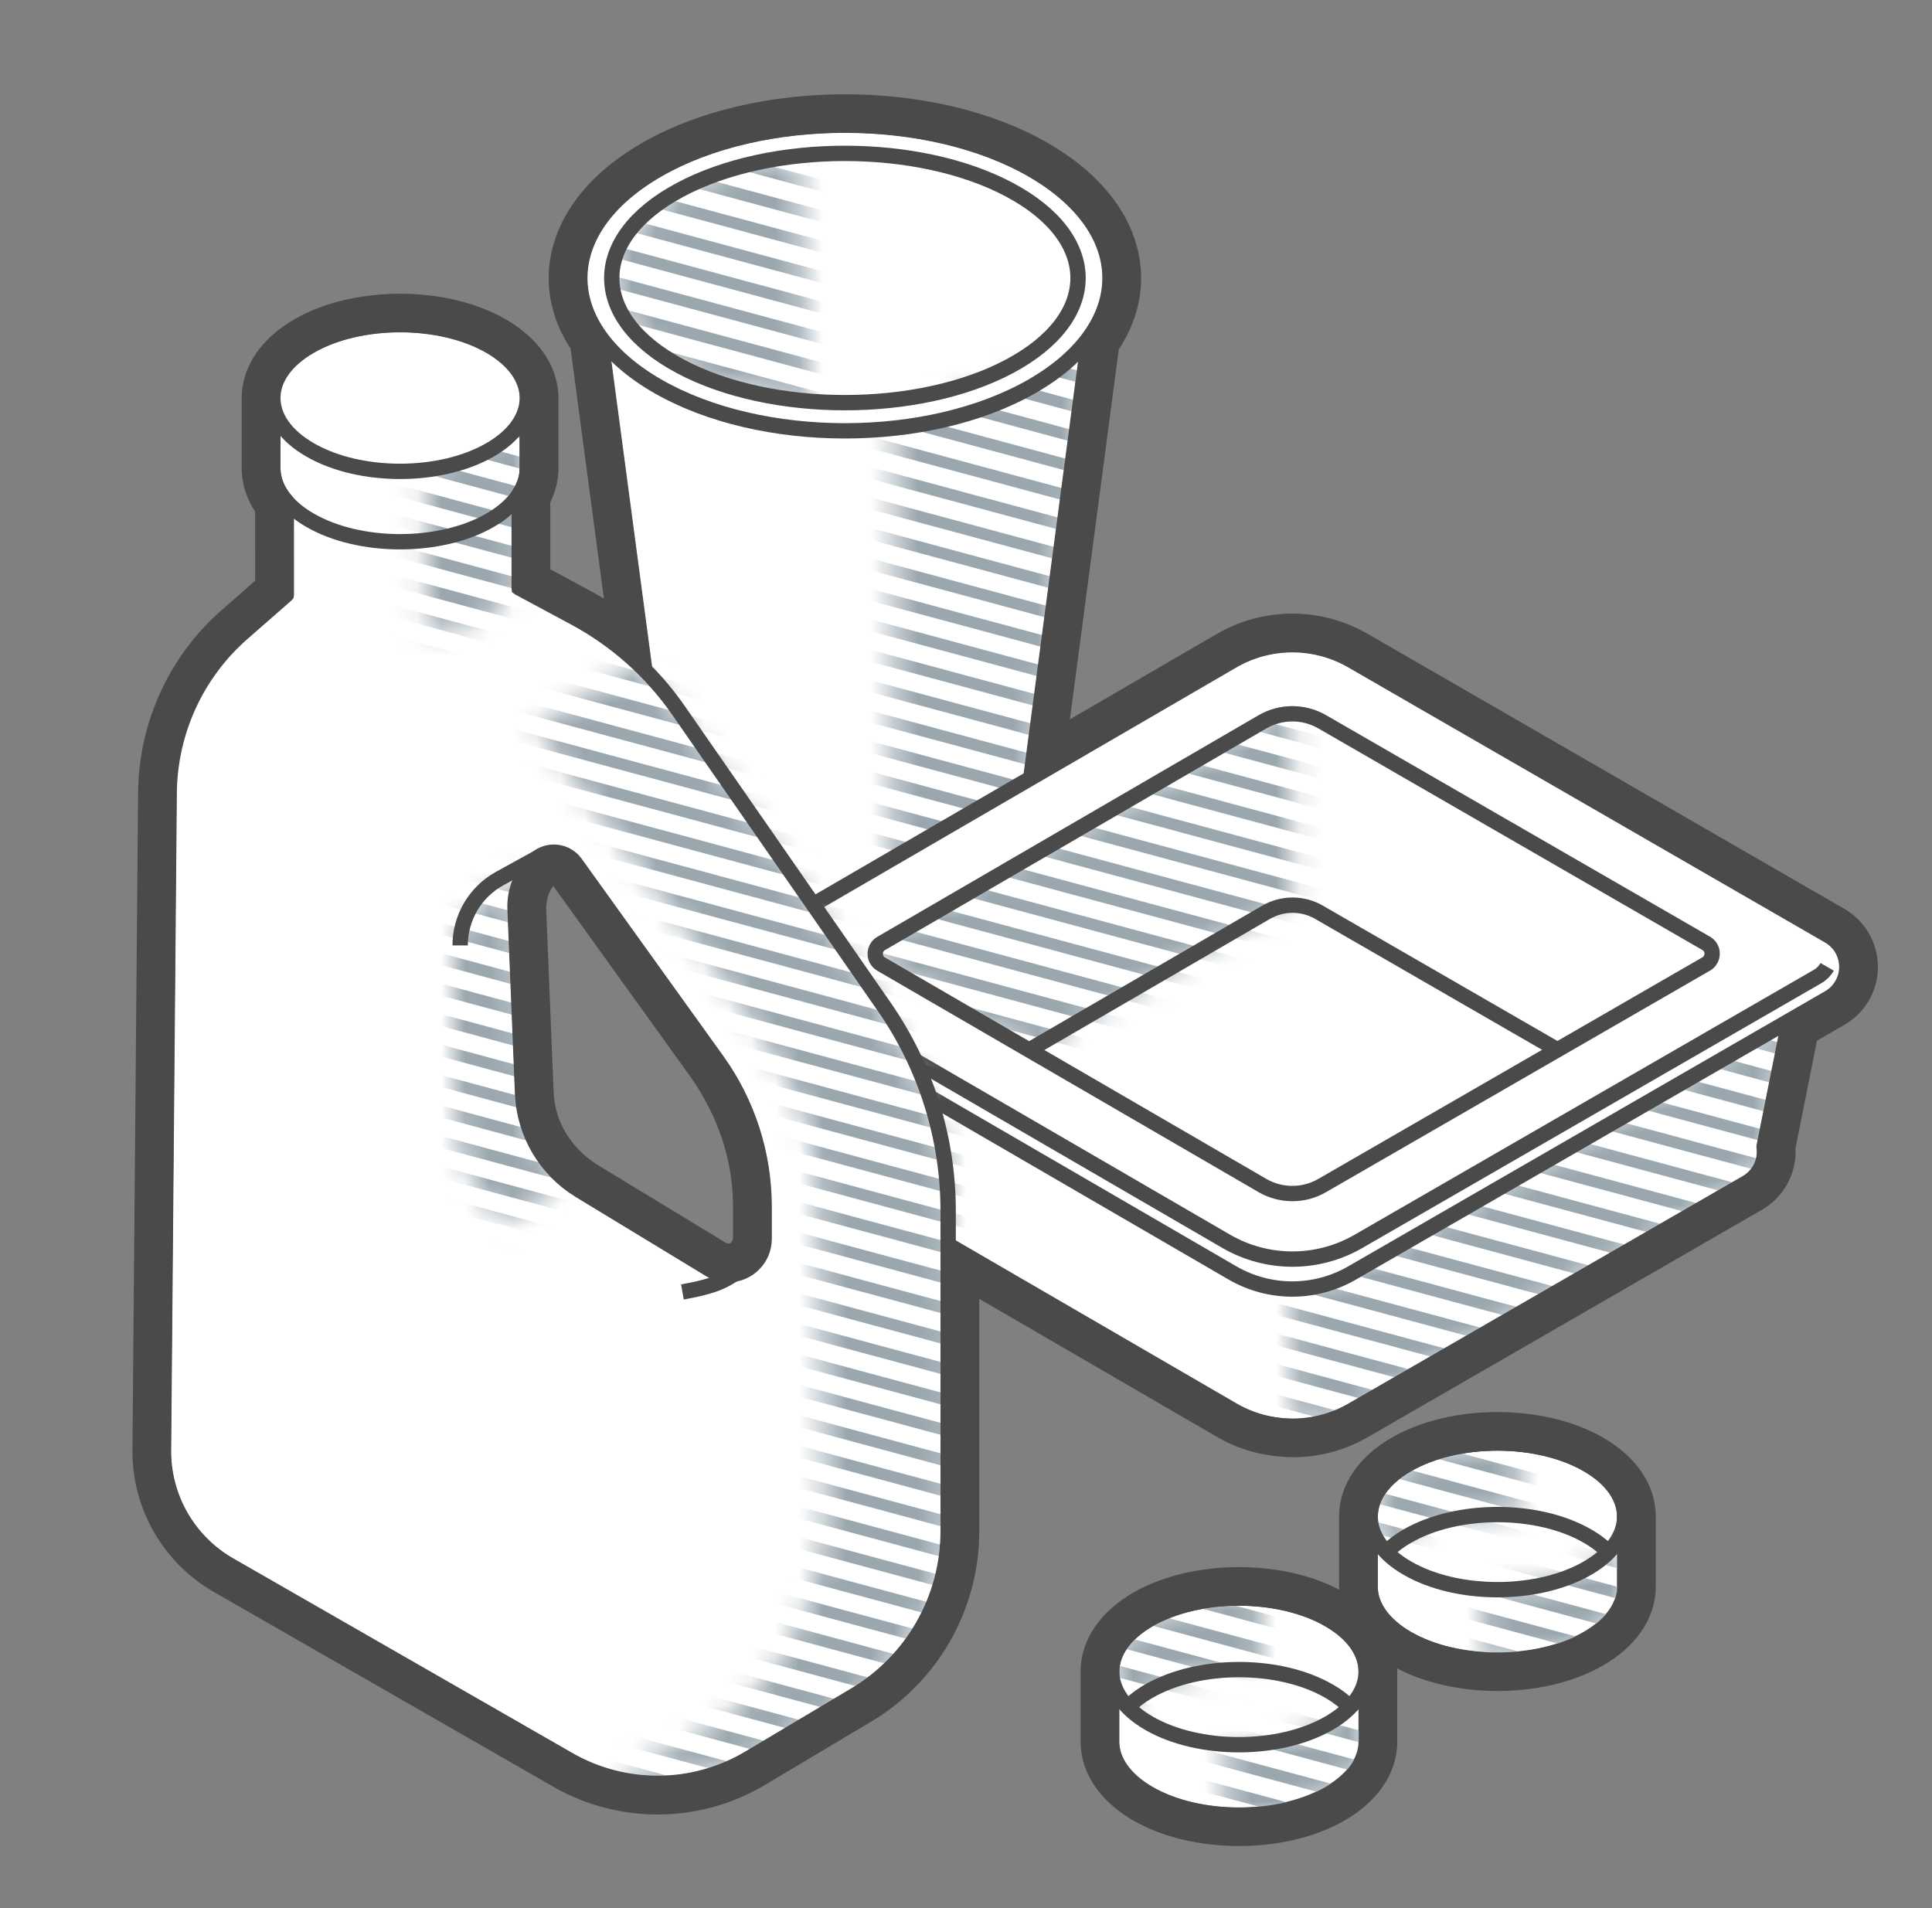 <svg width="81" height="80" viewBox="0 0 81 80" fill="none" xmlns="http://www.w3.org/2000/svg">
<rect x="0" y="0" width="81" height="80" fill="#808080" stroke="none"/>
<path fill-rule="evenodd" clip-rule="evenodd" d="M27.913 7.641C32.061 5.424 38.785 5.424 42.933 7.641C44.79 8.634 45.815 9.903 46.01 11.201L46.044 11.201L46.027 11.334C46.078 11.816 46.014 12.302 45.836 12.777L42.969 34.483L42.959 34.483C42.822 35.481 42.092 36.456 40.768 37.22C37.816 38.921 33.03 38.921 30.078 37.22C28.754 36.456 28.024 35.481 27.887 34.483L27.885 34.483L24.984 12.705C24.835 12.278 24.777 11.844 24.812 11.412L24.784 11.201L24.836 11.201C25.03 9.903 26.056 8.634 27.913 7.641Z" fill="white"/>
<mask id="mask0_1227_21770" style="mask-type:alpha" maskUnits="userSpaceOnUse" x="25" y="6" width="22" height="33">
<path d="M46.043 12.205L42.982 34.86L42.043 36.383L40.665 37.344L39.02 37.98L37.313 38.495L37.567 17.335L41.678 16.302L44.366 14.803L46.043 12.205ZM33.482 6.469L33.913 16.844L30.102 16.11L27.252 14.698L25.648 12.205L26.039 10.157L28.511 7.961L31.32 6.832L33.482 6.469Z" fill="white"/>
</mask>
<g mask="url(#mask0_1227_21770)">
<path d="M-4.824 35.513L72.651 56.39M-4.824 -10.462L72.651 10.415L-4.824 -10.462ZM-4.824 -9.185L72.651 11.693L-4.824 -9.185ZM-4.824 -7.908L72.651 12.97L-4.824 -7.908ZM-4.824 -6.63L72.651 14.247L-4.824 -6.63ZM-4.824 -5.353L72.651 15.524L-4.824 -5.353ZM-4.824 -4.076L72.651 16.801L-4.824 -4.076ZM-4.824 -2.799L72.651 18.078L-4.824 -2.799ZM-4.824 -1.522L72.651 19.355L-4.824 -1.522ZM-4.824 -0.245L72.651 20.632L-4.824 -0.245ZM-4.824 1.032L72.651 21.909L-4.824 1.032ZM-4.824 2.309L72.651 23.186L-4.824 2.309ZM-4.824 3.586L72.651 24.463L-4.824 3.586ZM-4.824 4.863L72.651 25.74L-4.824 4.863ZM-4.824 6.14L72.651 27.017L-4.824 6.14ZM-4.824 7.417L72.651 28.294L-4.824 7.417ZM-4.824 8.695L72.651 29.572L-4.824 8.695ZM-4.824 9.972L72.651 30.849L-4.824 9.972ZM-4.824 11.249L72.651 32.126L-4.824 11.249ZM-4.824 31.682L72.651 52.559L-4.824 31.682ZM-4.824 30.405L72.651 51.282L-4.824 30.405ZM-4.824 29.128L72.651 50.005L-4.824 29.128ZM-4.824 27.851L72.651 48.728L-4.824 27.851ZM-4.824 26.574L72.651 47.451L-4.824 26.574ZM-4.824 25.297L72.651 46.174L-4.824 25.297ZM-4.824 24.02L72.651 44.897L-4.824 24.02ZM-4.824 22.742L72.651 43.62L-4.824 22.742ZM-4.824 21.465L72.651 42.342L-4.824 21.465ZM-4.824 20.188L72.651 41.065L-4.824 20.188ZM-4.824 18.911L72.651 39.788L-4.824 18.911ZM-4.824 17.634L72.651 38.511L-4.824 17.634ZM-4.824 16.357L72.651 37.234L-4.824 16.357ZM-4.824 15.08L72.651 35.957L-4.824 15.08ZM-4.824 13.803L72.651 34.68L-4.824 13.803ZM-4.824 12.526L72.651 33.403L-4.824 12.526ZM-4.824 34.236L72.651 55.113L-4.824 34.236ZM-4.824 32.959L72.651 53.836L-4.824 32.959ZM-4.824 43.176L72.651 64.053L-4.824 43.176ZM-4.824 44.453L72.651 65.33L-4.824 44.453ZM-4.824 45.73L72.651 66.607L-4.824 45.73ZM-4.824 47.007L72.651 67.884L-4.824 47.007ZM-4.824 48.284L72.651 69.161L-4.824 48.284ZM-4.824 49.561L72.651 70.438L-4.824 49.561ZM-4.824 41.899L72.651 62.776L-4.824 41.899ZM-4.824 40.621L72.651 61.499L-4.824 40.621ZM-4.824 39.344L72.651 60.221L-4.824 39.344ZM-4.824 38.067L72.651 58.944L-4.824 38.067ZM-4.824 36.79L72.651 57.667L-4.824 36.79Z" stroke="#9AA7AF" stroke-width="0.483" stroke-linecap="round" stroke-linejoin="round"/>
</g>
<path fill-rule="evenodd" clip-rule="evenodd" d="M27.913 7.641C32.061 5.424 38.785 5.424 42.933 7.641C44.79 8.634 45.815 9.903 46.01 11.201L46.044 11.201L46.027 11.334C46.078 11.816 46.014 12.302 45.836 12.777L42.969 34.483L42.959 34.483C42.822 35.481 42.092 36.456 40.768 37.22C37.816 38.921 33.03 38.921 30.078 37.22C28.754 36.456 28.024 35.481 27.887 34.483L27.885 34.483L24.984 12.705C24.835 12.278 24.777 11.844 24.812 11.412L24.784 11.201L24.836 11.201C25.03 9.903 26.056 8.634 27.913 7.641Z" stroke="#4A4A4A" stroke-width="0.643" stroke-linejoin="round"/>
<path fill-rule="evenodd" clip-rule="evenodd" d="M27.564 7.126C31.904 4.624 38.941 4.624 43.282 7.126C47.622 9.628 47.622 13.685 43.282 16.187C38.941 18.689 31.904 18.689 27.564 16.187C23.224 13.685 23.224 9.628 27.564 7.126ZM28.511 7.961C24.694 10.002 24.694 13.311 28.511 15.352C32.328 17.392 38.517 17.392 42.334 15.352C46.152 13.311 46.152 10.002 42.334 7.961C38.517 5.92 32.328 5.92 28.511 7.961Z" fill="white" stroke="#4A4A4A" stroke-width="0.643" stroke-linejoin="round"/>
<path fill-rule="evenodd" clip-rule="evenodd" d="M53.858 28.692L75.477 40.468L73.96 48.073C74.007 48.395 73.95 48.734 73.775 49.037C73.643 49.265 73.454 49.455 73.225 49.587L56.691 59.126C55.141 60.02 53.23 60.018 51.682 59.119L35.272 49.59C34.675 49.243 34.406 48.547 34.575 47.91L33.364 40.727L53.858 28.692Z" fill="white"/>
<mask id="mask1_1227_21770" style="mask-type:alpha" maskUnits="userSpaceOnUse" x="36" y="29" width="40" height="31">
<path d="M54.172 53.84V59.712L56.007 59.553L73.479 49.342L73.876 48.491L75.146 42.697L56.229 53.581L54.172 53.84ZM54.172 29.927V37.793L50.434 39.807L43.269 44.133L36.132 39.807L53.261 30.186L54.172 29.927Z" fill="white"/>
</mask>
<g mask="url(#mask1_1227_21770)">
<path d="M3.756 46.584L81.231 67.462M3.756 0.61L81.231 21.487L3.756 0.61ZM3.756 1.887L81.231 22.764L3.756 1.887ZM3.756 3.164L81.231 24.041L3.756 3.164ZM3.756 4.441L81.231 25.318L3.756 4.441ZM3.756 5.718L81.231 26.595L3.756 5.718ZM3.756 6.995L81.231 27.872L3.756 6.995ZM3.756 8.272L81.231 29.149L3.756 8.272ZM3.756 9.549L81.231 30.426L3.756 9.549ZM3.756 10.826L81.231 31.703L3.756 10.826ZM3.756 12.103L81.231 32.98L3.756 12.103ZM3.756 13.38L81.231 34.258L3.756 13.38ZM3.756 14.658L81.231 35.535L3.756 14.658ZM3.756 15.935L81.231 36.812L3.756 15.935ZM3.756 17.212L81.231 38.089L3.756 17.212ZM3.756 18.489L81.231 39.366L3.756 18.489ZM3.756 19.766L81.231 40.643L3.756 19.766ZM3.756 21.043L81.231 41.92L3.756 21.043ZM3.756 22.32L81.231 43.197L3.756 22.32ZM3.756 42.753L81.231 63.63L3.756 42.753ZM3.756 41.476L81.231 62.353L3.756 41.476ZM3.756 40.199L81.231 61.076L3.756 40.199ZM3.756 38.922L81.231 59.799L3.756 38.922ZM3.756 37.645L81.231 58.522L3.756 37.645ZM3.756 36.368L81.231 57.245L3.756 36.368ZM3.756 35.091L81.231 55.968L3.756 35.091ZM3.756 33.814L81.231 54.691L3.756 33.814ZM3.756 32.537L81.231 53.414L3.756 32.537ZM3.756 31.259L81.231 52.137L3.756 31.259ZM3.756 29.982L81.231 50.859L3.756 29.982ZM3.756 28.705L81.231 49.582L3.756 28.705ZM3.756 27.428L81.231 48.305L3.756 27.428ZM3.756 26.151L81.231 47.028L3.756 26.151ZM3.756 24.874L81.231 45.751L3.756 24.874ZM3.756 23.597L81.231 44.474L3.756 23.597ZM3.756 45.307L81.231 66.184L3.756 45.307ZM3.756 44.03L81.231 64.907L3.756 44.03ZM3.756 54.247L81.231 75.124L3.756 54.247ZM3.756 55.524L81.231 76.401L3.756 55.524ZM3.756 56.801L81.231 77.678L3.756 56.801ZM3.756 58.078L81.231 78.955L3.756 58.078ZM3.756 59.355L81.231 80.232L3.756 59.355ZM3.756 60.632L81.231 81.509L3.756 60.632ZM3.756 52.97L81.231 73.847L3.756 52.97ZM3.756 51.693L81.231 72.57L3.756 51.693ZM3.756 50.416L81.231 71.293L3.756 50.416ZM3.756 49.139L81.231 70.016L3.756 49.139ZM3.756 47.861L81.231 68.739L3.756 47.861Z" stroke="#9AA7AF" stroke-width="0.483" stroke-linecap="round" stroke-linejoin="round"/>
</g>
<path fill-rule="evenodd" clip-rule="evenodd" d="M53.858 28.692L75.477 40.468L73.96 48.073C74.007 48.395 73.95 48.734 73.775 49.037C73.643 49.265 73.454 49.455 73.225 49.587L56.691 59.126C55.141 60.02 53.23 60.018 51.682 59.119L35.272 49.59C34.675 49.243 34.406 48.547 34.575 47.91L33.364 40.727L53.858 28.692Z" stroke="#4A4A4A" stroke-width="0.643" stroke-linejoin="round"/>
<path d="M39.9 45.911L53.079 38.25C53.764 37.852 54.611 37.85 55.298 38.247L68.443 45.831" stroke="#4A4A4A" stroke-width="0.643" stroke-linejoin="round"/>
<path fill-rule="evenodd" clip-rule="evenodd" d="M56.681 27.7L76.678 39.238C77.396 39.652 77.642 40.569 77.228 41.287C77.096 41.515 76.907 41.705 76.678 41.837L56.679 53.375C55.129 54.27 53.218 54.267 51.67 53.368L31.819 41.841C31.103 41.425 30.859 40.507 31.275 39.791C31.406 39.565 31.593 39.378 31.819 39.247L51.669 27.709C53.218 26.808 55.129 26.805 56.681 27.7ZM52.927 30.265L36.942 39.557C36.703 39.696 36.622 40.002 36.761 40.24C36.805 40.315 36.867 40.378 36.942 40.421L52.926 49.703C53.7 50.152 54.656 50.154 55.431 49.706L71.533 40.417C71.772 40.279 71.854 39.973 71.716 39.734C71.672 39.658 71.609 39.594 71.533 39.551L55.433 30.261C54.657 29.813 53.701 29.815 52.927 30.265Z" fill="white" stroke="#4A4A4A" stroke-width="0.643" stroke-linejoin="round"/>
<path d="M76.606 40.537C76.509 40.706 76.369 40.846 76.201 40.943L56.951 52.048C55.235 53.039 53.119 53.036 51.405 52.041L32.302 40.948" stroke="#4A4A4A" stroke-width="0.643" stroke-linejoin="round"/>
<path fill-rule="evenodd" clip-rule="evenodd" d="M18.093 16.659L22.107 16.659V19.638C22.107 20.005 21.994 20.372 21.767 20.721L21.767 24.649L24.093 25.899C25.829 26.832 27.32 28.163 28.444 29.782L37.074 42.215C38.817 44.727 39.752 47.711 39.752 50.768V64.196C39.752 67.014 38.268 69.625 35.847 71.068L31.408 73.713C29.081 75.1 26.186 75.124 23.836 73.775L9.618 65.615C7.894 64.626 6.838 62.785 6.855 60.798L7.093 33.241C7.116 30.675 8.232 28.24 10.162 26.549L12.004 24.936L12.003 21.017C11.627 20.584 11.438 20.111 11.438 19.638V16.659L15.452 16.659C16.317 16.532 17.228 16.532 18.093 16.659ZM24.044 36.091C23.628 35.637 22.923 35.606 22.469 36.021C21.882 36.559 21.561 37.328 21.594 38.123L21.909 45.844C21.977 47.517 22.878 49.045 24.309 49.914L29.758 53.223C29.993 53.365 30.262 53.441 30.537 53.441C31.365 53.441 32.037 52.769 32.037 51.941V50.588C32.037 48.391 31.347 46.248 30.066 44.464L24.127 36.194C24.101 36.158 24.073 36.124 24.044 36.091Z" fill="white"/>
<mask id="mask2_1227_21770" style="mask-type:alpha" maskUnits="userSpaceOnUse" x="17" y="17" width="23" height="58">
<path d="M26.682 27.907L28.646 30.075L36.775 41.898L36.779 41.906C36.835 42.01 37.434 43.126 38.576 45.256C38.576 45.256 38.985 46.427 39.803 48.769C39.803 48.769 39.803 48.772 39.803 48.776L39.803 48.812C39.803 48.817 39.803 48.824 39.803 48.83L39.804 48.878C39.81 49.529 39.844 53.113 39.907 59.63C39.907 59.63 39.817 61.526 39.637 65.32C39.637 65.32 39.305 66.238 38.64 68.076C38.64 68.076 38.621 68.101 38.582 68.151L38.537 68.209C38.442 68.331 38.282 68.538 38.057 68.828L37.928 68.994C37.612 69.402 37.19 69.946 36.663 70.627C36.663 70.627 34.844 71.72 31.208 73.906C31.208 73.906 31.178 73.915 31.116 73.931L31.045 73.95C30.676 74.049 29.686 74.316 28.075 74.75C28.075 74.75 27.291 74.656 25.725 74.468C26.789 73.941 27.853 73.413 28.917 72.885C30.758 71.972 32.262 70.498 33.211 68.676C34.17 66.837 34.645 64.784 34.592 62.711L34.266 50.064C34.214 48.052 33.611 46.092 32.523 44.399L30.853 41.801L22.393 30.472L26.682 27.907ZM22.018 36.672L21.6 37.869L22.018 47.275L22.848 48.522L23.667 49.702L21.131 51.298C20.006 50.119 19.355 48.828 19.176 47.426C18.997 46.024 18.944 43.514 19.015 39.894C19.225 38.968 19.581 38.293 20.082 37.869C20.454 37.417 21.099 37.018 22.018 36.672ZM21.767 24.649C21.09 25.36 20.556 25.826 20.163 26.045C19.686 26.311 18.915 26.474 17.852 26.535V19.762L22.107 17.434C21.88 22.244 21.767 24.649 21.767 24.649Z" fill="white"/>
</mask>
<g mask="url(#mask2_1227_21770)">
<path d="M1.542 53.526L79.017 74.403M1.542 7.552L79.017 28.429L1.542 7.552ZM1.542 8.829L79.017 29.706L1.542 8.829ZM1.542 10.106L79.017 30.983L1.542 10.106ZM1.542 11.383L79.017 32.26L1.542 11.383ZM1.542 12.66L79.017 33.537L1.542 12.66ZM1.542 13.937L79.017 34.814L1.542 13.937ZM1.542 15.214L79.017 36.091L1.542 15.214ZM1.542 16.491L79.017 37.368L1.542 16.491ZM1.542 17.768L79.017 38.645L1.542 17.768ZM1.542 19.045L79.017 39.922L1.542 19.045ZM1.542 20.322L79.017 41.199L1.542 20.322ZM1.542 21.599L79.017 42.477L1.542 21.599ZM1.542 22.877L79.017 43.754L1.542 22.877ZM1.542 24.154L79.017 45.031L1.542 24.154ZM1.542 25.431L79.017 46.308L1.542 25.431ZM1.542 26.708L79.017 47.585L1.542 26.708ZM1.542 27.985L79.017 48.862L1.542 27.985ZM1.542 29.262L79.017 50.139L1.542 29.262ZM1.542 49.695L79.017 70.572L1.542 49.695ZM1.542 48.418L79.017 69.295L1.542 48.418ZM1.542 47.141L79.017 68.018L1.542 47.141ZM1.542 45.864L79.017 66.741L1.542 45.864ZM1.542 44.587L79.017 65.464L1.542 44.587ZM1.542 43.31L79.017 64.187L1.542 43.31ZM1.542 42.033L79.017 62.91L1.542 42.033ZM1.542 40.756L79.017 61.633L1.542 40.756ZM1.542 39.478L79.017 60.356L1.542 39.478ZM1.542 38.201L79.017 59.078L1.542 38.201ZM1.542 36.924L79.017 57.801L1.542 36.924ZM1.542 35.647L79.017 56.524L1.542 35.647ZM1.542 34.37L79.017 55.247L1.542 34.37ZM1.542 33.093L79.017 53.97L1.542 33.093ZM1.542 31.816L79.017 52.693L1.542 31.816ZM1.542 30.539L79.017 51.416L1.542 30.539ZM1.542 52.249L79.017 73.126L1.542 52.249ZM1.542 50.972L79.017 71.849L1.542 50.972ZM1.542 61.189L79.017 82.066L1.542 61.189ZM1.542 62.466L79.017 83.343L1.542 62.466ZM1.542 63.743L79.017 84.62L1.542 63.743ZM1.542 65.02L79.017 85.897L1.542 65.02ZM1.542 66.297L79.017 87.174L1.542 66.297ZM1.542 67.574L79.017 88.451L1.542 67.574ZM1.542 59.912L79.017 80.789L1.542 59.912ZM1.542 58.635L79.017 79.512L1.542 58.635ZM1.542 57.358L79.017 78.235L1.542 57.358ZM1.542 56.081L79.017 76.958L1.542 56.081ZM1.542 54.803L79.017 75.68L1.542 54.803Z" stroke="#9AA7AF" stroke-width="0.483" stroke-linecap="round" stroke-linejoin="round"/>
</g>
<path fill-rule="evenodd" clip-rule="evenodd" d="M18.093 16.659L22.107 16.659V19.638C22.107 20.005 21.994 20.372 21.767 20.721L21.767 24.649L24.093 25.899C25.829 26.832 27.32 28.163 28.444 29.782L37.074 42.215C38.817 44.727 39.752 47.711 39.752 50.768V64.196C39.752 67.014 38.268 69.625 35.847 71.068L31.408 73.713C29.081 75.1 26.186 75.124 23.836 73.775L9.618 65.615C7.894 64.626 6.838 62.785 6.855 60.798L7.093 33.241C7.116 30.675 8.232 28.24 10.162 26.549L12.004 24.936L12.003 21.017C11.627 20.584 11.438 20.111 11.438 19.638V16.659L15.452 16.659C16.317 16.532 17.228 16.532 18.093 16.659ZM24.044 36.091C23.628 35.637 22.923 35.606 22.469 36.021C21.882 36.559 21.561 37.328 21.594 38.123L21.909 45.844C21.977 47.517 22.878 49.045 24.309 49.914L29.758 53.223C29.993 53.365 30.262 53.441 30.537 53.441C31.365 53.441 32.037 52.769 32.037 51.941V50.588C32.037 48.391 31.347 46.248 30.066 44.464L24.127 36.194C24.101 36.158 24.073 36.124 24.044 36.091Z" stroke="#4A4A4A" stroke-width="0.643" stroke-linejoin="round"/>
<path fill-rule="evenodd" clip-rule="evenodd" d="M11.438 16.659L15.452 16.659C16.317 16.532 17.228 16.532 18.093 16.659L22.107 16.659V19.638C22.107 20.425 21.586 21.212 20.544 21.813C18.461 23.014 15.084 23.014 13.001 21.813C11.959 21.212 11.438 20.425 11.438 19.638V16.659Z" stroke="#4A4A4A" stroke-width="0.643" stroke-linejoin="round"/>
<path fill-rule="evenodd" clip-rule="evenodd" d="M13.001 18.862C15.084 20.063 18.461 20.063 20.544 18.862C22.628 17.661 22.628 15.714 20.544 14.513C18.461 13.313 15.084 13.313 13.001 14.513C10.918 15.714 10.918 17.661 13.001 18.862Z" fill="white" stroke="#4A4A4A" stroke-width="0.643" stroke-linejoin="round"/>
<path d="M22.726 35.855L20.949 36.834C19.927 37.397 19.292 38.471 19.292 39.638" stroke="#4A4A4A" stroke-width="0.643" stroke-linejoin="round"/>
<path d="M31.434 52.946C30.946 53.331 30.523 53.602 30.164 53.757C29.804 53.912 29.287 54.049 28.611 54.166" stroke="#4A4A4A" stroke-width="0.643" stroke-linejoin="round"/>
<path fill-rule="evenodd" clip-rule="evenodd" d="M59.008 61.401C61.091 60.2 64.469 60.2 66.552 61.401C67.581 61.994 68.101 62.769 68.114 63.546L68.114 63.546V66.526C68.114 67.312 67.593 68.099 66.552 68.7C64.469 69.901 61.091 69.901 59.008 68.7C57.966 68.099 57.446 67.312 57.446 66.526V63.546C57.458 62.769 57.979 61.994 59.008 61.401ZM48.171 67.901C50.254 66.7 53.632 66.7 55.715 67.901C56.744 68.494 57.265 69.269 57.277 70.046L57.277 70.046V73.026C57.277 73.812 56.757 74.599 55.715 75.2C53.632 76.401 50.254 76.401 48.171 75.2C47.13 74.599 46.609 73.812 46.609 73.026V70.046C46.622 69.269 47.142 68.494 48.171 67.901Z" fill="white" stroke="#4A4A4A" stroke-width="0.643" stroke-linejoin="round"/>
<mask id="mask3_1227_21770" style="mask-type:alpha" maskUnits="userSpaceOnUse" x="46" y="60" width="23" height="17">
<path d="M67.438 65.075C68.574 66.246 68.278 67.754 66.552 68.749C65.36 69.436 63.746 69.73 62.192 69.631V66.631C63.746 66.73 65.36 66.436 66.552 65.749C66.886 65.556 67.167 65.344 67.395 65.119L67.438 65.075ZM63.692 60.545V63.545C62.041 63.381 60.282 63.666 59.008 64.401C58.652 64.606 58.356 64.833 58.122 65.075C56.986 63.904 57.281 62.396 59.008 61.401C60.282 60.666 62.041 60.381 63.692 60.545ZM56.601 71.575C57.737 72.746 57.442 74.254 55.715 75.249C54.524 75.936 52.909 76.23 51.355 76.131V73.131C52.909 73.23 54.524 72.936 55.715 72.249C56.05 72.056 56.331 71.844 56.558 71.619L56.601 71.575ZM52.855 67.045V70.045C51.205 69.881 49.446 70.166 48.171 70.901C47.815 71.106 47.52 71.333 47.285 71.575C46.149 70.404 46.444 68.896 48.171 67.901C49.446 67.166 51.205 66.881 52.855 67.045Z" fill="white"/>
</mask>
<g mask="url(#mask3_1227_21770)">
<path d="M5.256 52.475L82.731 73.352M5.256 6.5L82.731 27.377L5.256 6.5ZM5.256 7.777L82.731 28.654L5.256 7.777ZM5.256 9.054L82.731 29.931L5.256 9.054ZM5.256 10.331L82.731 31.208L5.256 10.331ZM5.256 11.608L82.731 32.485L5.256 11.608ZM5.256 12.885L82.731 33.763L5.256 12.885ZM5.256 14.162L82.731 35.04L5.256 14.162ZM5.256 15.44L82.731 36.317L5.256 15.44ZM5.256 16.717L82.731 37.594L5.256 16.717ZM5.256 17.994L82.731 38.871L5.256 17.994ZM5.256 19.271L82.731 40.148L5.256 19.271ZM5.256 20.548L82.731 41.425L5.256 20.548ZM5.256 21.825L82.731 42.702L5.256 21.825ZM5.256 23.102L82.731 43.979L5.256 23.102ZM5.256 24.379L82.731 45.256L5.256 24.379ZM5.256 25.656L82.731 46.533L5.256 25.656ZM5.256 26.933L82.731 47.81L5.256 26.933ZM5.256 28.21L82.731 49.087L5.256 28.21ZM5.256 48.644L82.731 69.521L5.256 48.644ZM5.256 47.367L82.731 68.244L5.256 47.367ZM5.256 46.089L82.731 66.966L5.256 46.089ZM5.256 44.812L82.731 65.689L5.256 44.812ZM5.256 43.535L82.731 64.412L5.256 43.535ZM5.256 42.258L82.731 63.135L5.256 42.258ZM5.256 40.981L82.731 61.858L5.256 40.981ZM5.256 39.704L82.731 60.581L5.256 39.704ZM5.256 38.427L82.731 59.304L5.256 38.427ZM5.256 37.15L82.731 58.027L5.256 37.15ZM5.256 35.873L82.731 56.75L5.256 35.873ZM5.256 34.596L82.731 55.473L5.256 34.596ZM5.256 33.319L82.731 54.196L5.256 33.319ZM5.256 32.042L82.731 52.919L5.256 32.042ZM5.256 30.765L82.731 51.642L5.256 30.765ZM5.256 29.487L82.731 50.364L5.256 29.487ZM5.256 51.198L82.731 72.075L5.256 51.198ZM5.256 49.921L82.731 70.798L5.256 49.921ZM5.256 60.137L82.731 81.014L5.256 60.137ZM5.256 61.414L82.731 82.291L5.256 61.414ZM5.256 62.691L82.731 83.569L5.256 62.691ZM5.256 63.968L82.731 84.846L5.256 63.968ZM5.256 65.246L82.731 86.123L5.256 65.246ZM5.256 66.523L82.731 87.4L5.256 66.523ZM5.256 58.86L82.731 79.737L5.256 58.86ZM5.256 57.583L82.731 78.46L5.256 57.583ZM5.256 56.306L82.731 77.183L5.256 56.306ZM5.256 55.029L82.731 75.906L5.256 55.029ZM5.256 53.752L82.731 74.629L5.256 53.752Z" stroke="#9AA7AF" stroke-width="0.483" stroke-linecap="round" stroke-linejoin="round"/>
</g>
<path d="M67.463 65.101C67.225 64.85 66.921 64.614 66.552 64.401C64.469 63.2 61.091 63.2 59.008 64.401C58.64 64.612 58.338 64.848 58.1 65.098M56.626 71.601C56.388 71.35 56.084 71.114 55.715 70.901C53.632 69.7 50.254 69.7 48.171 70.901C47.803 71.112 47.501 71.348 47.263 71.598" stroke="#4A4A4A" stroke-width="0.643" stroke-linejoin="round"/>
<path fill-rule="evenodd" clip-rule="evenodd" d="M59.008 65.749C61.091 66.95 64.469 66.95 66.552 65.749C68.635 64.548 68.635 62.601 66.552 61.401C64.469 60.2 61.091 60.2 59.008 61.401C56.925 62.601 56.925 64.548 59.008 65.749ZM48.171 72.249C50.254 73.45 53.632 73.45 55.715 72.249C57.798 71.048 57.798 69.101 55.715 67.901C53.632 66.7 50.254 66.7 48.171 67.901C46.088 69.101 46.088 71.048 48.171 72.249Z" stroke="#4A4A4A" stroke-width="0.643" stroke-linejoin="round"/>
<path fill-rule="evenodd" clip-rule="evenodd" d="M47.922 67.467C50.143 66.187 53.744 66.187 55.965 67.467C57.147 68.149 57.716 69.049 57.773 69.927L57.777 73.025C57.777 73.524 57.615 74.026 57.278 74.495C56.982 74.907 56.547 75.297 55.965 75.633C53.744 76.913 50.143 76.913 47.922 75.633C47.34 75.297 46.904 74.907 46.608 74.495C46.271 74.026 46.109 73.524 46.109 73.025V70.043C46.122 69.126 46.687 68.179 47.922 67.467ZM58.758 60.967C60.979 59.687 64.58 59.687 66.801 60.967C68.036 61.679 68.601 62.626 68.614 63.542L68.614 66.525C68.614 67.024 68.452 67.526 68.115 67.995C67.819 68.407 67.383 68.797 66.801 69.133C64.58 70.413 60.979 70.413 58.758 69.133C58.176 68.797 57.741 68.407 57.445 67.995C57.108 67.526 56.946 67.024 56.946 66.525V63.542C56.959 62.626 57.524 61.679 58.758 60.967Z" stroke="#4A4A4A" stroke-width="1.609"/>
<path fill-rule="evenodd" clip-rule="evenodd" d="M43.532 6.693C45.288 7.706 46.367 8.966 46.806 10.27C47.248 11.58 47.063 12.951 46.228 14.215L46.133 14.355L43.844 31.678L51.418 27.276C52.269 26.781 53.221 26.533 54.173 26.531C55.061 26.53 55.95 26.744 56.758 27.172L56.93 27.267L76.928 38.805C77.407 39.081 77.728 39.525 77.861 40.019C77.993 40.514 77.937 41.059 77.661 41.537C77.507 41.803 77.295 42.03 77.04 42.2L76.928 42.27L75.459 43.117L74.466 48.093C74.506 48.494 74.425 48.911 74.208 49.287C74.054 49.553 73.842 49.78 73.587 49.95L73.475 50.02L56.941 59.559C56.142 60.02 55.255 60.265 54.363 60.292C53.294 60.294 52.397 60.074 51.591 59.641L51.431 59.551L40.251 53.059L40.252 64.196C40.252 67.066 38.804 69.734 36.418 71.3L36.261 71.401L31.664 74.143C29.291 75.557 26.366 75.642 23.923 74.391L23.753 74.302L9.369 66.049C7.586 65.026 6.457 63.165 6.362 61.127L6.356 60.961L6.594 33.236C6.616 30.67 7.675 28.229 9.518 26.461L9.674 26.316L11.504 24.709L11.503 21.195C11.15 20.739 10.968 20.25 10.942 19.761L10.938 19.638V16.655C10.952 15.739 11.517 14.792 12.751 14.08C14.972 12.8 18.573 12.8 20.794 14.08C21.983 14.765 22.551 15.669 22.603 16.553L22.607 16.655L22.607 19.638C22.607 20.005 22.519 20.373 22.339 20.729L22.267 20.861L22.267 24.35L24.329 25.459C24.959 25.797 25.558 26.186 26.12 26.62L26.359 26.809L24.696 14.33C23.792 13.031 23.583 11.61 24.045 10.255C24.487 8.957 25.564 7.702 27.314 6.693C31.793 4.112 39.053 4.112 43.532 6.693ZM23.249 36.23C23.091 36.223 22.932 36.276 22.806 36.39C22.351 36.807 22.1 37.396 22.094 38.114L22.408 45.824L22.417 45.974C22.521 47.376 23.283 48.648 24.575 49.491L30.018 52.796L30.098 52.839C30.234 52.906 30.384 52.941 30.537 52.941C30.802 52.941 31.044 52.837 31.222 52.659C31.404 52.477 31.518 52.221 31.537 51.926V50.588L31.534 50.364C31.49 48.422 30.876 46.53 29.656 44.751L23.658 36.411L23.607 36.365C23.503 36.281 23.377 36.235 23.249 36.23Z" stroke="#4A4A4A" stroke-width="1.609"/>
</svg>
